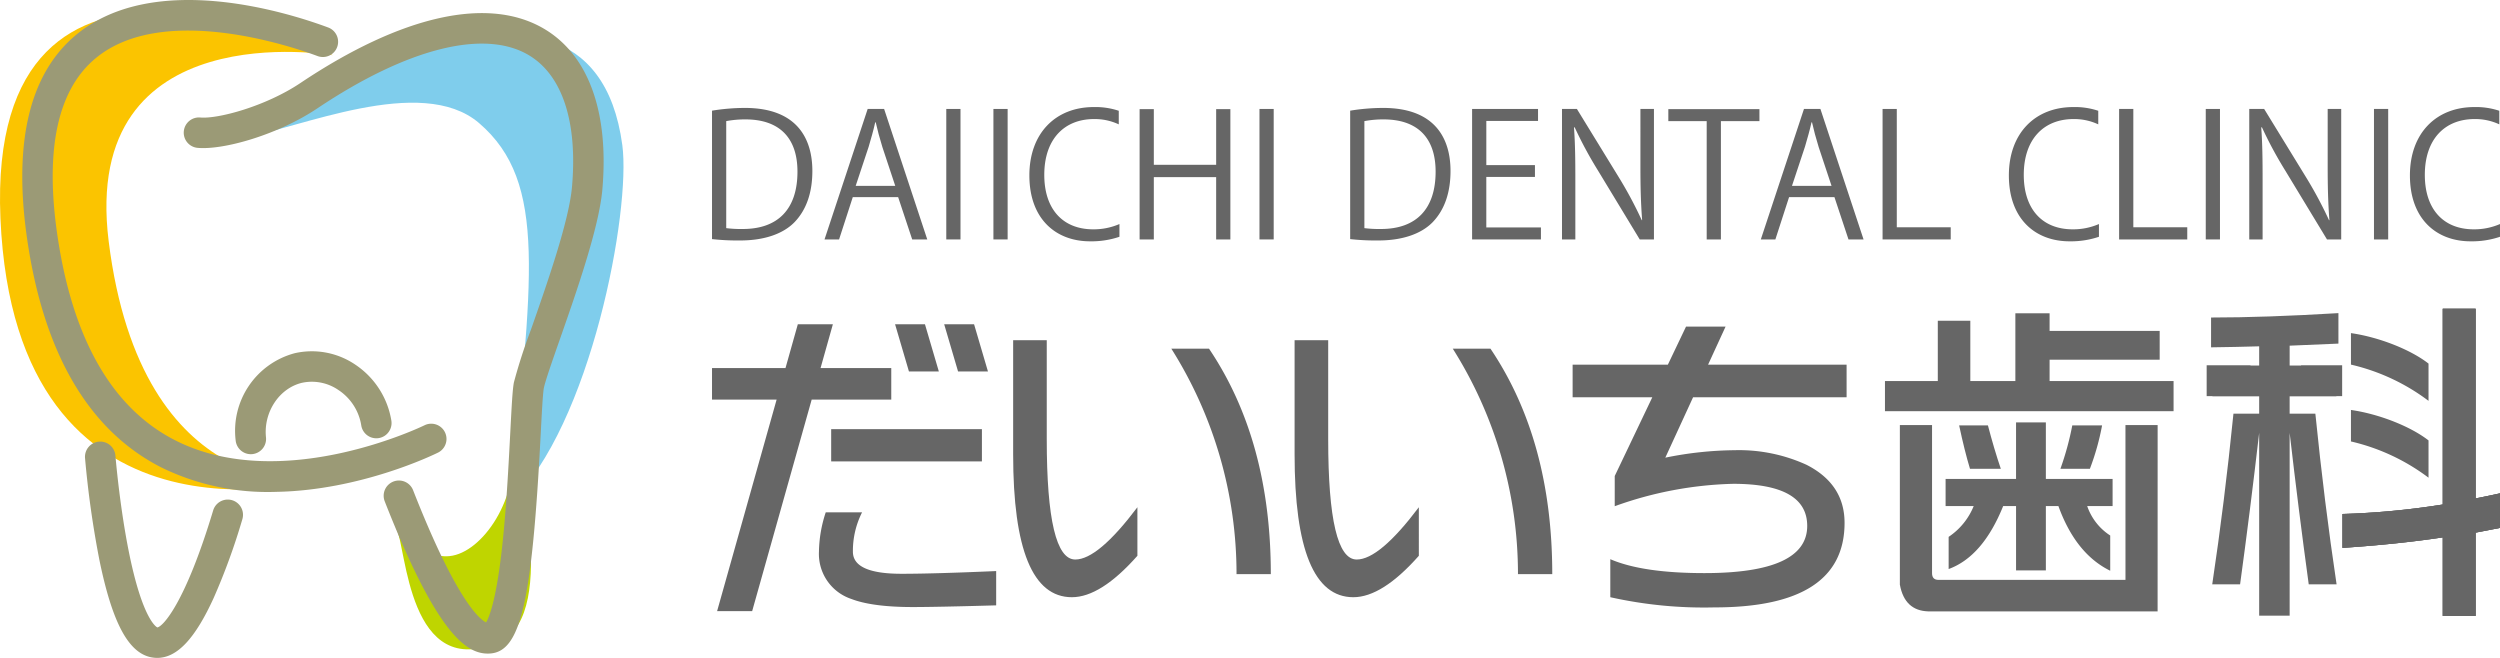 <svg xmlns="http://www.w3.org/2000/svg" width="420.153" height="110.564" viewBox="0 0 420.153 110.564"><defs><style>.cls-1{fill:#bfd500;}.cls-2{fill:#fbc400;}.cls-3{fill:#7fcdec;}.cls-4{fill:#9b9a76;}.cls-5{fill:#666;}</style></defs><title>c (2)</title><g id="レイヤー_2" data-name="レイヤー 2"><g id="Back"><g id="c"><path class="cls-1" d="M86.208,73.86c1.219,9.974-5.198,19.032-10.63,19.596-4.479.465-8.255-3.784-8.966-4.611,1.707,2.945,1.921,26,17.419,18.956C94.318,103.125,86.208,73.86,86.208,73.86Z"/><path class="cls-2" d="M55.917,9.281S13.464,1.932,18.262,40.532c5.507,44.316,34.966,40.217,34.966,40.217S2.599,94.894.074,36.69C-2.359-19.409,55.917,9.281,55.917,9.281Z"/><path class="cls-3" d="M40.804,23.114c9.222-1.409,29.968-10.779,39.705-2.433,11.655,9.99,8.837,26.384,5.251,63.784,13.576-12.936,20.291-49.149,18.828-60.069C99.08-16.719,40.804,23.114,40.804,23.114Z"/><path class="cls-4" d="M46.41,82.662a40.646,40.646,0,0,1-19.34-4.124C15.351,72.55,7.88,60.301,4.865,42.131,1.983,24.769,4.673,12.547,12.856,5.802,25.997-5.025,48.555,2.16,55.156,4.621a2.561,2.561,0,0,1-1.789,4.8C49.13,7.842,27.423.437,16.114,9.756,9.442,15.253,7.358,25.864,9.918,41.292c2.733,16.469,9.281,27.462,19.463,32.674,17.958,9.193,41.755-2.389,41.993-2.508a2.562,2.562,0,0,1,2.28,4.588c-.736.366-13.027,6.368-27.244,6.616Z"/><path class="cls-4" d="M42.196,76.332a2.562,2.562,0,0,1-2.589-2.296,13.496,13.496,0,0,1,9.941-14.68,13.001,13.001,0,0,1,10.172,1.931,14.031,14.031,0,0,1,6.052,9.4,2.561,2.561,0,1,1-5.056.823A8.775,8.775,0,0,0,56.882,65.55,7.871,7.871,0,0,0,50.741,64.337c-3.826.916-6.478,4.944-6.039,9.169a2.562,2.562,0,0,1-2.283,2.812C42.345,76.326,42.27,76.33,42.196,76.332Z"/><path class="cls-4" d="M26.519,110.563c-.161.003-.323-.002-.485-.014-4.204-.317-7.09-5.433-9.358-16.586a165.343,165.343,0,0,1-2.384-16.965,2.561,2.561,0,0,1,5.103-.447c.175,2.001.852,9.056,2.189,15.831,2.372,12.015,4.835,13.056,4.86,13.063.9-.12,4.662-3.98,9.382-19.663a2.561,2.561,0,1,1,4.905,1.477,107.987,107.987,0,0,1-4.813,13.218c-3.102,6.803-6.101,10.03-9.398,10.087Z"/><path class="cls-4" d="M82.074,109.841c-3.672.064-8.638-3.208-17.414-25.578a2.561,2.561,0,1,1,4.768-1.871c7.243,18.463,11.139,21.659,12.262,22.211.498-.818,1.644-3.531,2.618-11.989.756-6.567,1.155-14.255,1.446-19.869.248-4.772.387-7.316.612-8.476a91.63,91.63,0,0,1,2.87-8.881c2.693-7.684,6.382-18.208,6.891-23.95.97-10.949-1.616-18.826-7.281-22.18-7.465-4.42-20.409-1.156-35.514,8.955-6.654,4.454-15.776,7.029-20.12,6.637a2.561,2.561,0,1,1,.459-5.102c2.936.267,10.94-1.862,16.811-5.792C67.539,2.537,82.092-.696,91.456,4.849c7.456,4.415,10.927,14.018,9.773,27.041-.565,6.38-4.376,17.253-7.158,25.192-1.258,3.59-2.447,6.982-2.676,8.162-.167.862-.341,4.215-.526,7.766-1.465,28.243-3.376,36.501-8.519,36.82-.091.006-.184.009-.277.011Z"/><path class="cls-5" d="M226.912,18.599a34.791,34.791,0,0,1,5.525-.461c8.806,0,11.338,5.208,11.338,10.59,0,3.482-.921,6.447-2.993,8.605-1.929,1.985-5.122,3.08-9.123,3.08a38.778,38.778,0,0,1-4.748-.23V18.599Zm2.388,19.742a19.821,19.821,0,0,0,2.792.144c5.928,0,9.18-3.367,9.18-9.641,0-5.698-3.05-8.777-8.749-8.777a17.151,17.151,0,0,0-3.223.288v17.986Z"/><path class="cls-5" d="M258.972,40.24H247.403V18.311h11.08v2.014h-8.691v7.425H257.965v1.985h-8.174v8.489h9.18v2.016Z"/><path class="cls-5" d="M277.965,40.24h-2.389l-6.993-11.54A67.674,67.674,0,0,1,264.64,21.391l-.115.029c.202,2.792.23,5.353.23,9.151v9.67h-2.244V18.311h2.503l7.079,11.54a68.604,68.604,0,0,1,3.828,7.166l.058-.029c-.23-3.051-.288-5.67-.288-9.123V18.311h2.273V40.24Z"/><path class="cls-5" d="M295.693,20.354h-6.475V40.24h-2.389V20.354h-6.447V18.34h15.31Z"/><path class="cls-5" d="M313.192,40.24H310.659L308.299,33.132H300.673L298.371,40.24h-2.446L303.177,18.312h2.763Zm-5.382-9.008L305.652,24.728c-.461-1.497-.835-2.878-1.122-4.173h-.086c-.288,1.324-.69,2.705-1.094,4.086l-2.187,6.591h6.647Z"/><path class="cls-5" d="M327.84,40.24H316.387V18.311h2.389V38.197h9.065v2.043Z"/><path class="cls-5" d="M119.662,18.599a34.791,34.791,0,0,1,5.525-.461c8.806,0,11.339,5.208,11.339,10.59,0,3.482-.921,6.447-2.993,8.605-1.928,1.985-5.123,3.08-9.123,3.08a38.804,38.804,0,0,1-4.748-.23V18.599Zm2.389,19.742a19.815,19.815,0,0,0,2.792.144c5.928,0,9.18-3.367,9.18-9.641,0-5.698-3.05-8.777-8.749-8.777a17.151,17.151,0,0,0-3.223.288v17.986Z"/><path class="cls-5" d="M155.837,40.24h-2.533l-2.36-7.108H143.319l-2.302,7.108h-2.446l7.252-21.929h2.763Zm-5.381-9.008-2.158-6.504c-.461-1.497-.834-2.878-1.122-4.173h-.086c-.288,1.324-.69,2.705-1.094,4.086l-2.187,6.591Z"/><path class="cls-5" d="M159.033,18.311h2.389V40.24h-2.389Z"/><path class="cls-5" d="M166.955,18.311h2.389V40.24h-2.389Z"/><path class="cls-5" d="M206.777,40.24h-2.389V29.765H193.913V40.24h-2.389V18.34h2.389v9.353h10.476V18.34h2.389v21.901Z"/><path class="cls-5" d="M211.67,18.311h2.389V40.24h-2.389Z"/><path class="cls-5" d="M188.137,37.65a10.877,10.877,0,0,1-4.403.892c-5.123,0-8.231-3.396-8.231-9.151,0-6.043,3.396-9.382,8.374-9.382a9.528,9.528,0,0,1,4.144.892V18.619a12.337,12.337,0,0,0-4.202-.625c-6.418,0-10.821,4.403-10.821,11.482,0,7.425,4.547,11.08,10.188,11.08a14.688,14.688,0,0,0,4.95-.763V37.65Z"/><path class="cls-5" d="M367.593,40.24H356.14V18.311h2.389V38.197h9.065v2.044Z"/><path class="cls-5" d="M370.702,18.311h2.389V40.24H370.702Z"/><path class="cls-5" d="M393.466,40.24H391.077l-6.993-11.54a67.564,67.564,0,0,1-3.943-7.31l-.115.029c.202,2.792.23,5.353.23,9.151v9.67h-2.244V18.311h2.504l7.079,11.54a68.736,68.736,0,0,1,3.828,7.166l.058-.029c-.23-3.051-.288-5.67-.288-9.123V18.311h2.273V40.24Z"/><path class="cls-5" d="M398.973,18.311h2.389V40.24h-2.389Z"/><path class="cls-5" d="M352.752,37.65a10.877,10.877,0,0,1-4.403.892c-5.123,0-8.231-3.396-8.231-9.151,0-6.043,3.396-9.382,8.374-9.382a9.528,9.528,0,0,1,4.144.892V18.619a12.337,12.337,0,0,0-4.202-.625c-6.418,0-10.821,4.403-10.821,11.482,0,7.425,4.547,11.08,10.188,11.08a14.688,14.688,0,0,0,4.95-.763V37.65Z"/><path class="cls-5" d="M420.153,37.65a10.877,10.877,0,0,1-4.403.892c-5.123,0-8.231-3.396-8.231-9.151,0-6.043,3.396-9.382,8.374-9.382a9.528,9.528,0,0,1,4.144.892V18.619a12.337,12.337,0,0,0-4.202-.625c-6.418,0-10.821,4.403-10.821,11.482,0,7.425,4.547,11.08,10.188,11.08a14.688,14.688,0,0,0,4.95-.763V37.65Z"/><path class="cls-5" d="M362.616,71.439h-5.409l.003,26.017H325.783q-1.082,0-1.081-1.138V71.439h-5.409v26.813q.797,4.384,4.782,4.498h38.534Z"/><path class="cls-5" d="M334.095,71.496h-4.839q.91,4.27,1.821,7.287h5.181q-1.14-3.359-2.164-7.287"/><path class="cls-5" d="M355.044,80.491H343.829V70.984h-5.01v9.507H326.979v4.554h4.725a11.308,11.308,0,0,1-4.213,5.18v5.409q5.75-2.104,9.165-10.588h2.164v10.816h5.01v-10.816H345.936q2.904,8.027,8.71,10.874V89.998a9.577,9.577,0,0,1-3.871-4.953h4.27V80.491Z"/><polygon class="cls-5" points="365.292 64.039 344.456 64.039 344.456 60.452 362.958 60.452 362.958 55.613 344.456 55.613 344.456 52.652 338.706 52.652 338.706 64.039 331.134 64.039 331.134 53.905 325.669 53.905 325.669 64.039 316.789 64.039 316.789 69.105 365.292 69.105 365.292 64.039"/><path class="cls-5" d="M348.27,71.496a48.801,48.801,0,0,1-1.993,7.287h4.953a41.863,41.863,0,0,0,2.049-7.287h-5.009Z"/><path class="cls-5" d="M408.141,61.106c-2.96-2.314-8.221-4.428-13.037-5.123V61.277a34.594,34.594,0,0,1,13.037,6.091Z"/><path class="cls-5" d="M408.141,74.02c-2.96-2.314-8.221-4.428-13.037-5.123v5.294a34.574,34.574,0,0,1,13.037,6.091Z"/><path class="cls-5" d="M386.722,61.43h-1.92V58.092l.113-.003q4.383-.171,8.084-.342v-5.123q-12.24.739-21.405.74v5.01q4.269-.056,8.084-.171h.001V61.43h-1.463v-.038h-7.362v5.18h.969V66.61h7.856V69.526h-4.323q-1.501,14.931-3.565,28.675h4.681q1.702-12.417,3.206-25.457v30.726h5.123V72.745q1.507,13.036,3.207,25.457h4.681q-2.06-13.751-3.566-28.675h-4.323V66.61H392.658v-.038h.967V61.392h-6.903v.038Z"/><path class="cls-5" d="M416.054,83.764V51.884h-5.522V84.789a131.156,131.156,0,0,1-16.851,1.593v5.693q9.335-.627,16.851-1.765v13.207h5.522V89.514q2.104-.399,4.098-.798V82.91q-2.049.457-4.098.854"/><path class="cls-5" d="M420.153,82.91v5.807q-1.994.399-4.098.797v14.005h-5.523V90.312q-7.514,1.139-16.85,1.764v-5.693a131.144,131.144,0,0,0,16.85-1.594v-32.904h5.523V83.765q2.049-.397,4.098-.854"/><path class="cls-5" d="M420.153,82.91v5.807q-1.994.399-4.098.797v14.005h-5.523V90.312q-7.514,1.139-16.85,1.764v-5.693a131.144,131.144,0,0,0,16.85-1.594v-32.904h5.523V83.765q2.049-.397,4.098-.854"/><path class="cls-5" d="M180.712,94.034q-4.792,0-4.793-20.198V57.177h-5.648V76.347q0,24.021,9.87,24.021,4.849,0,11.012-6.961V85.248q-6.619,8.787-10.441,8.786Z"/><path class="cls-5" d="M203.191,58.602h-6.333a70.896,70.896,0,0,1,10.955,37.885h5.763Q213.575,74.009,203.191,58.602Z"/><path class="cls-5" d="M228.011,94.034q-4.792,0-4.793-20.198V57.177H217.57V76.347q0,24.021,9.87,24.021,4.849,0,11.012-6.961V85.248q-6.619,8.787-10.441,8.786Z"/><path class="cls-5" d="M250.491,58.602H244.157a70.896,70.896,0,0,1,10.955,37.885h5.763Q260.875,74.009,250.491,58.602Z"/><polygon class="cls-5" points="152.758 62.425 157.781 62.425 155.448 54.494 150.425 54.494 152.758 62.425"/><polygon class="cls-5" points="161.012 62.425 166.036 62.425 163.703 54.494 158.679 54.494 161.012 62.425"/><rect class="cls-5" x="139.689" y="72.124" width="25.332" height="5.42"/><polygon class="cls-5" points="149.788 67.161 149.788 61.855 137.904 61.855 139.974 54.495 134.083 54.495 132.012 61.855 119.662 61.855 119.662 67.161 130.519 67.161 120.518 102.706 126.41 102.706 136.411 67.161 149.788 67.161"/><path class="cls-5" d="M151.499,96.43q-8.16,0-8.159-3.708a14.376,14.376,0,0,1,1.54-6.619h-6.105a21.992,21.992,0,0,0-1.141,6.619,7.968,7.968,0,0,0,5.42,7.931q3.537,1.369,10.384,1.369,3.936,0,13.979-.285V95.974q-10.499.458-15.919.457Z"/><path class="cls-5" d="M310.341,66.761V61.284H287.063l2.938-6.39h-6.647l-3.05,6.39H264.297v5.478H277.69l-6.317,13.237V85.076a62.947,62.947,0,0,1,19.912-3.765q12.437,0,12.438,7.075,0,7.931-17.288,7.931-10.385,0-15.804-2.339v6.39a72.34,72.34,0,0,0,17.516,1.712q21.852,0,21.852-14.207,0-6.504-6.39-9.757a27.346,27.346,0,0,0-12.096-2.454,60.309,60.309,0,0,0-11.64,1.255L284.543,66.761h25.797Z"/></g></g></g></svg>